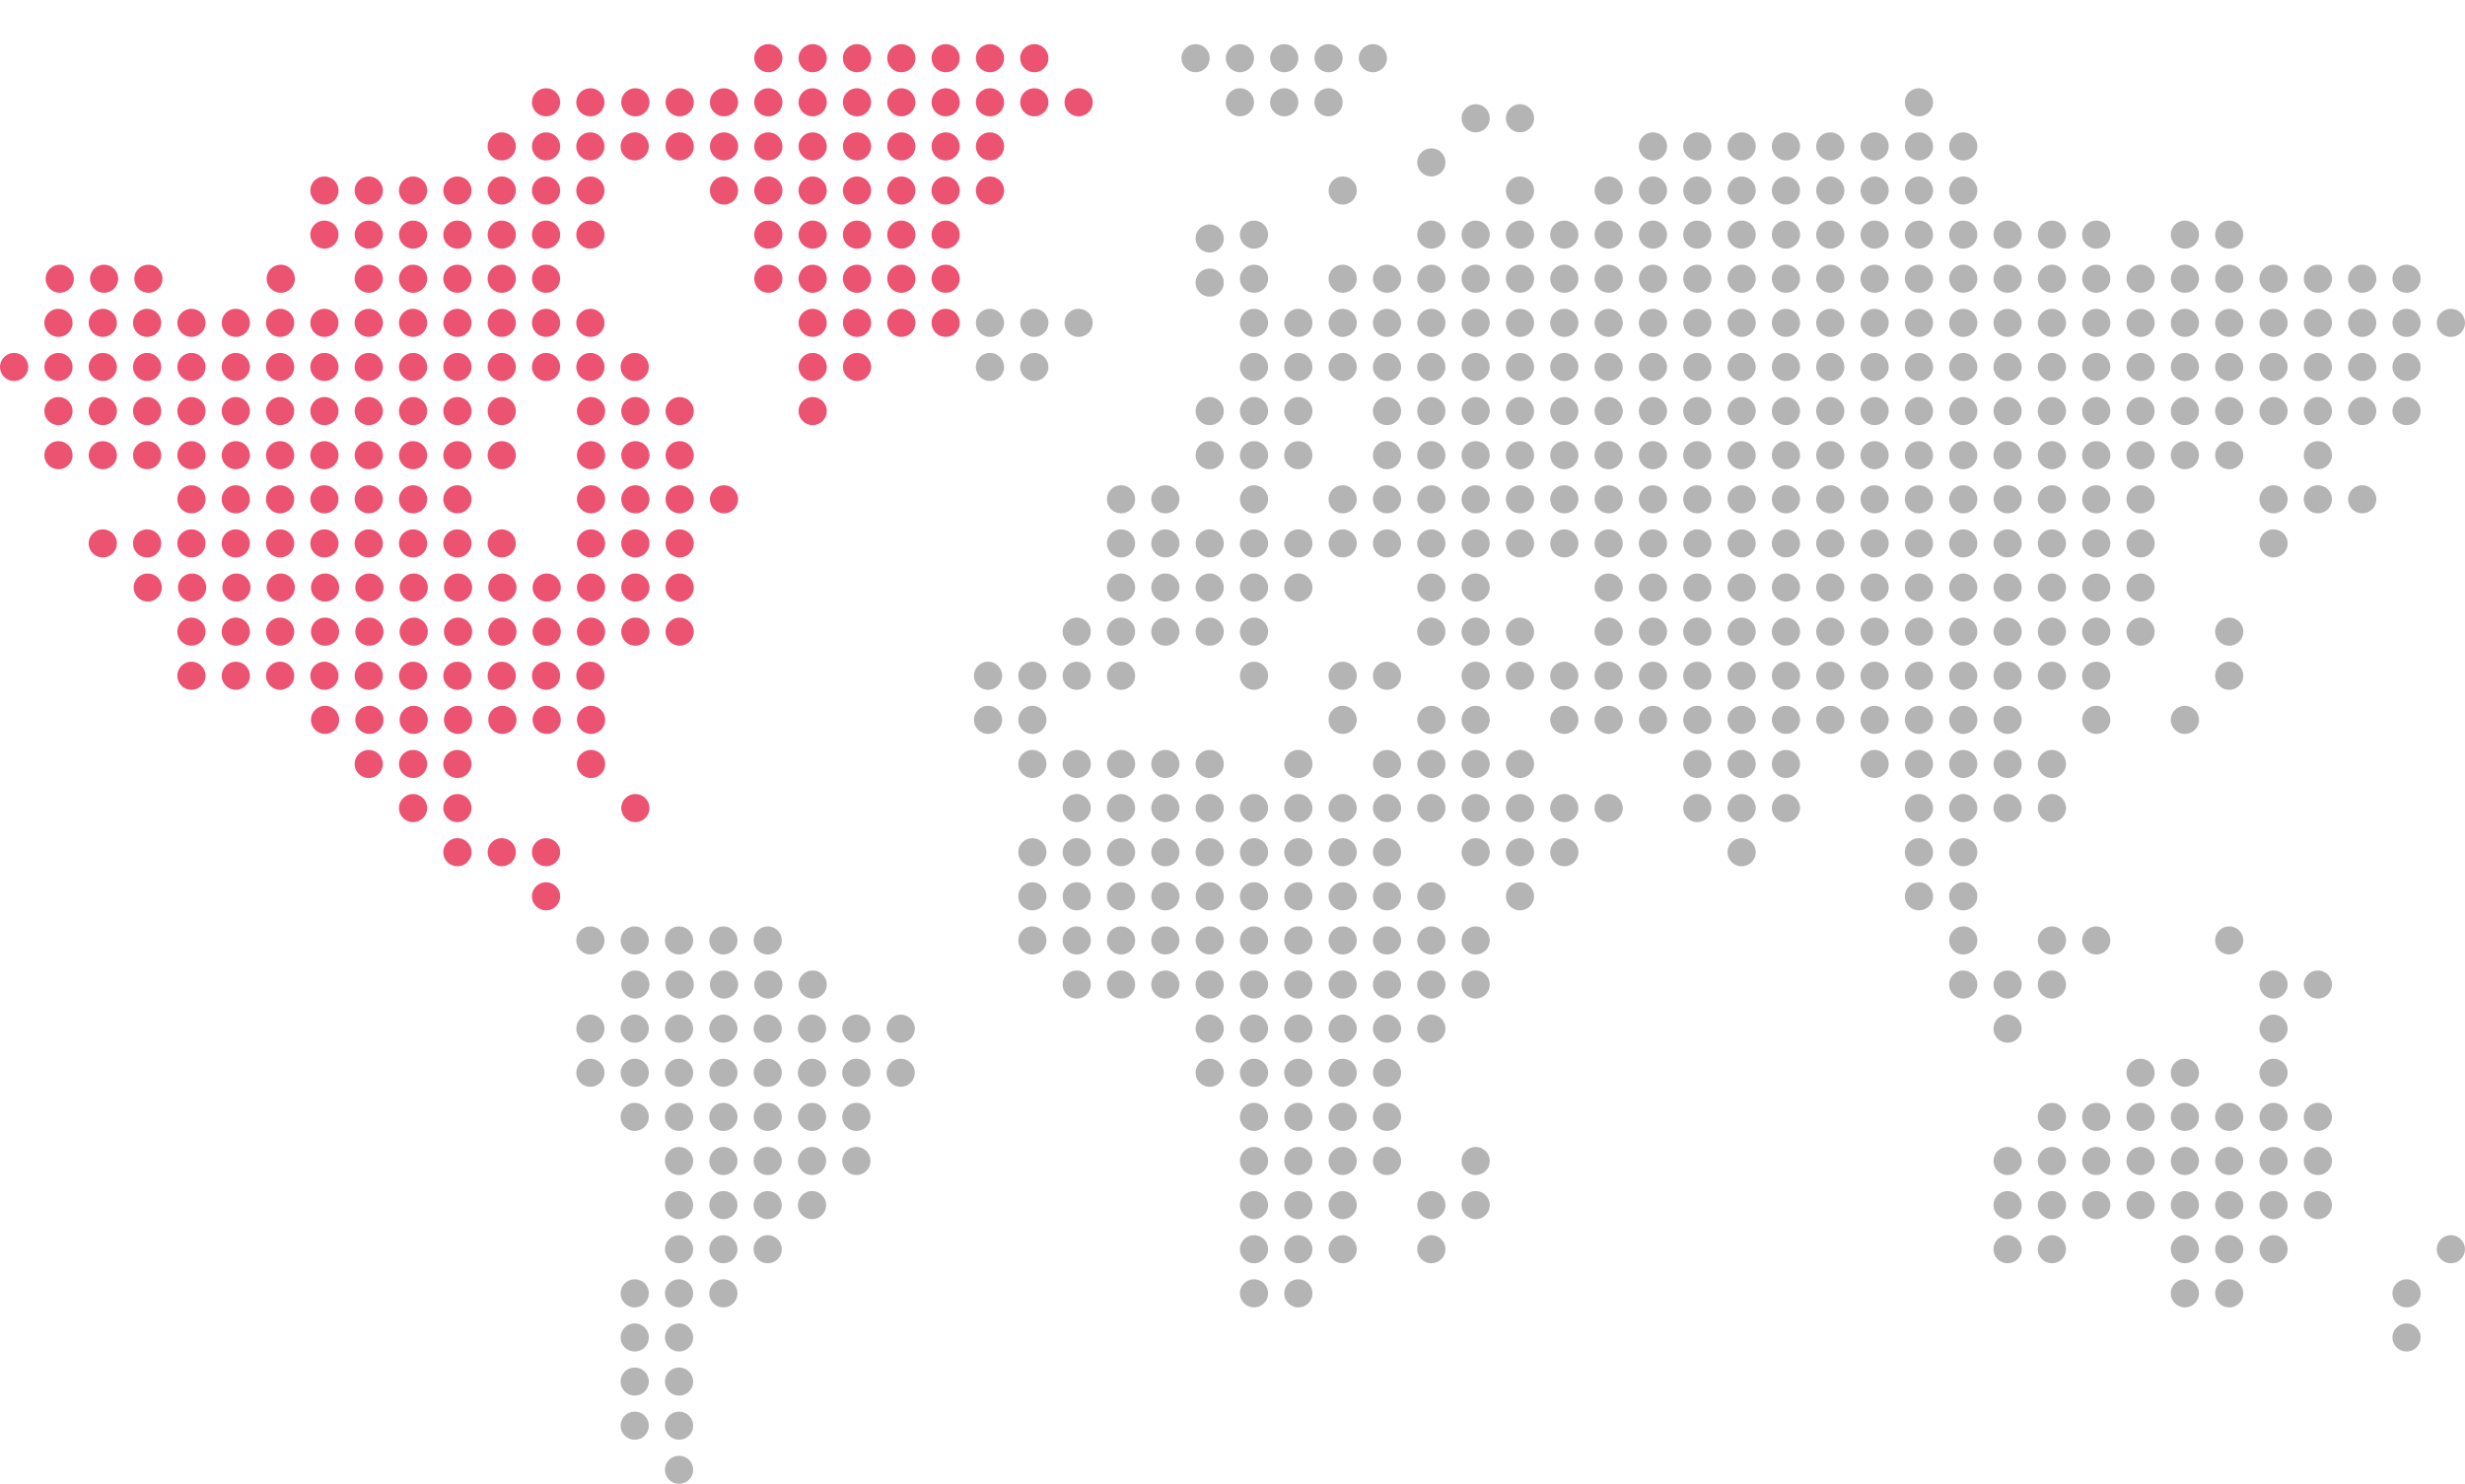 <svg width="206" height="124" viewBox="0 0 206 124" fill="none" xmlns="http://www.w3.org/2000/svg">
<ellipse cx="67.915" cy="34.352" rx="1.181" ry="1.175" fill="#EB5371"/>
<ellipse cx="49.392" cy="63.843" rx="1.181" ry="1.175" fill="#EB5371"/>
<ellipse cx="53.097" cy="67.529" rx="1.181" ry="1.175" fill="#EB5371"/>
<ellipse cx="45.634" cy="74.902" rx="1.181" ry="1.175" fill="#EB5371"/>
<ellipse cx="23.462" cy="23.293" rx="1.181" ry="1.175" fill="#EB5371"/>
<ellipse cx="1.181" cy="30.666" rx="1.181" ry="1.175" fill="#EB5371"/>
<ellipse cx="67.915" cy="30.666" rx="1.181" ry="1.175" fill="#EB5371"/>
<ellipse cx="71.621" cy="30.666" rx="1.181" ry="1.175" fill="#EB5371"/>
<ellipse cx="45.634" cy="8.548" rx="1.181" ry="1.175" fill="#EB5371"/>
<ellipse cx="49.339" cy="8.548" rx="1.181" ry="1.175" fill="#EB5371"/>
<ellipse cx="49.392" cy="34.352" rx="1.181" ry="1.175" fill="#EB5371"/>
<ellipse cx="53.097" cy="34.352" rx="1.181" ry="1.175" fill="#EB5371"/>
<ellipse cx="56.8" cy="34.352" rx="1.181" ry="1.175" fill="#EB5371"/>
<ellipse cx="49.392" cy="38.039" rx="1.181" ry="1.175" fill="#EB5371"/>
<ellipse cx="53.097" cy="38.039" rx="1.181" ry="1.175" fill="#EB5371"/>
<ellipse cx="56.8" cy="38.039" rx="1.181" ry="1.175" fill="#EB5371"/>
<ellipse cx="49.392" cy="41.725" rx="1.181" ry="1.175" fill="#EB5371"/>
<ellipse cx="53.097" cy="41.725" rx="1.181" ry="1.175" fill="#EB5371"/>
<ellipse cx="56.8" cy="41.725" rx="1.181" ry="1.175" fill="#EB5371"/>
<ellipse cx="60.505" cy="41.725" rx="1.181" ry="1.175" fill="#EB5371"/>
<ellipse cx="49.392" cy="45.411" rx="1.181" ry="1.175" fill="#EB5371"/>
<ellipse cx="53.097" cy="45.411" rx="1.181" ry="1.175" fill="#EB5371"/>
<ellipse cx="56.8" cy="45.411" rx="1.181" ry="1.175" fill="#EB5371"/>
<ellipse cx="4.994" cy="23.293" rx="1.181" ry="1.175" fill="#EB5371"/>
<ellipse cx="8.699" cy="23.293" rx="1.181" ry="1.175" fill="#EB5371"/>
<ellipse cx="12.402" cy="23.293" rx="1.181" ry="1.175" fill="#EB5371"/>
<ellipse cx="41.929" cy="12.234" rx="1.181" ry="1.175" fill="#EB5371"/>
<ellipse cx="45.634" cy="12.234" rx="1.181" ry="1.175" fill="#EB5371"/>
<ellipse cx="49.337" cy="12.234" rx="1.181" ry="1.175" fill="#EB5371"/>
<ellipse cx="53.042" cy="12.234" rx="1.181" ry="1.175" fill="#EB5371"/>
<ellipse cx="67.915" cy="4.862" rx="1.181" ry="1.175" fill="#EB5371"/>
<ellipse cx="64.21" cy="4.862" rx="1.181" ry="1.175" fill="#EB5371"/>
<ellipse cx="71.619" cy="4.862" rx="1.181" ry="1.175" fill="#EB5371"/>
<ellipse cx="75.324" cy="4.862" rx="1.181" ry="1.175" fill="#EB5371"/>
<ellipse cx="79.029" cy="4.862" rx="1.181" ry="1.175" fill="#EB5371"/>
<ellipse cx="82.732" cy="4.862" rx="1.181" ry="1.175" fill="#EB5371"/>
<ellipse cx="86.437" cy="4.862" rx="1.181" ry="1.175" fill="#EB5371"/>
<ellipse cx="67.915" cy="8.548" rx="1.181" ry="1.175" fill="#EB5371"/>
<ellipse cx="64.21" cy="8.548" rx="1.181" ry="1.175" fill="#EB5371"/>
<ellipse cx="60.505" cy="8.548" rx="1.181" ry="1.175" fill="#EB5371"/>
<ellipse cx="56.802" cy="8.548" rx="1.181" ry="1.175" fill="#EB5371"/>
<ellipse cx="53.097" cy="8.548" rx="1.181" ry="1.175" fill="#EB5371"/>
<ellipse cx="71.619" cy="8.548" rx="1.181" ry="1.175" fill="#EB5371"/>
<ellipse cx="75.324" cy="8.548" rx="1.181" ry="1.175" fill="#EB5371"/>
<ellipse cx="79.029" cy="8.548" rx="1.181" ry="1.175" fill="#EB5371"/>
<ellipse cx="82.732" cy="8.548" rx="1.181" ry="1.175" fill="#EB5371"/>
<ellipse cx="86.437" cy="8.548" rx="1.181" ry="1.175" fill="#EB5371"/>
<ellipse cx="90.142" cy="8.548" rx="1.181" ry="1.175" fill="#EB5371"/>
<ellipse cx="34.521" cy="15.921" rx="1.181" ry="1.175" fill="#EB5371"/>
<ellipse cx="30.818" cy="15.921" rx="1.181" ry="1.175" fill="#EB5371"/>
<ellipse cx="27.113" cy="15.921" rx="1.181" ry="1.175" fill="#EB5371"/>
<ellipse cx="38.226" cy="15.921" rx="1.181" ry="1.175" fill="#EB5371"/>
<ellipse cx="41.931" cy="15.921" rx="1.181" ry="1.175" fill="#EB5371"/>
<ellipse cx="45.634" cy="15.921" rx="1.181" ry="1.175" fill="#EB5371"/>
<ellipse cx="49.339" cy="15.921" rx="1.181" ry="1.175" fill="#EB5371"/>
<ellipse cx="34.521" cy="19.607" rx="1.181" ry="1.175" fill="#EB5371"/>
<ellipse cx="30.818" cy="19.607" rx="1.181" ry="1.175" fill="#EB5371"/>
<ellipse cx="27.113" cy="19.607" rx="1.181" ry="1.175" fill="#EB5371"/>
<ellipse cx="38.226" cy="19.607" rx="1.181" ry="1.175" fill="#EB5371"/>
<ellipse cx="41.931" cy="19.607" rx="1.181" ry="1.175" fill="#EB5371"/>
<ellipse cx="45.634" cy="19.607" rx="1.181" ry="1.175" fill="#EB5371"/>
<ellipse cx="49.339" cy="19.607" rx="1.181" ry="1.175" fill="#EB5371"/>
<ellipse cx="67.915" cy="19.607" rx="1.181" ry="1.175" fill="#EB5371"/>
<ellipse cx="64.21" cy="19.607" rx="1.181" ry="1.175" fill="#EB5371"/>
<ellipse cx="71.619" cy="19.607" rx="1.181" ry="1.175" fill="#EB5371"/>
<ellipse cx="75.324" cy="19.607" rx="1.181" ry="1.175" fill="#EB5371"/>
<ellipse cx="79.029" cy="19.607" rx="1.181" ry="1.175" fill="#EB5371"/>
<ellipse cx="67.915" cy="23.293" rx="1.181" ry="1.175" fill="#EB5371"/>
<ellipse cx="64.21" cy="23.293" rx="1.181" ry="1.175" fill="#EB5371"/>
<ellipse cx="71.619" cy="23.293" rx="1.181" ry="1.175" fill="#EB5371"/>
<ellipse cx="75.324" cy="23.293" rx="1.181" ry="1.175" fill="#EB5371"/>
<ellipse cx="79.029" cy="23.293" rx="1.181" ry="1.175" fill="#EB5371"/>
<ellipse cx="34.521" cy="23.293" rx="1.181" ry="1.175" fill="#EB5371"/>
<ellipse cx="30.816" cy="23.293" rx="1.181" ry="1.175" fill="#EB5371"/>
<ellipse cx="38.224" cy="23.293" rx="1.181" ry="1.175" fill="#EB5371"/>
<ellipse cx="41.929" cy="23.293" rx="1.181" ry="1.175" fill="#EB5371"/>
<ellipse cx="45.634" cy="23.293" rx="1.181" ry="1.175" fill="#EB5371"/>
<ellipse cx="67.915" cy="26.98" rx="1.181" ry="1.175" fill="#EB5371"/>
<ellipse cx="71.621" cy="26.98" rx="1.181" ry="1.175" fill="#EB5371"/>
<ellipse cx="75.324" cy="26.98" rx="1.181" ry="1.175" fill="#EB5371"/>
<ellipse cx="79.029" cy="26.98" rx="1.181" ry="1.175" fill="#EB5371"/>
<ellipse cx="67.915" cy="12.234" rx="1.181" ry="1.175" fill="#EB5371"/>
<ellipse cx="64.21" cy="12.234" rx="1.181" ry="1.175" fill="#EB5371"/>
<ellipse cx="60.507" cy="12.234" rx="1.181" ry="1.175" fill="#EB5371"/>
<ellipse cx="56.802" cy="12.234" rx="1.181" ry="1.175" fill="#EB5371"/>
<ellipse cx="71.621" cy="12.234" rx="1.181" ry="1.175" fill="#EB5371"/>
<ellipse cx="75.324" cy="12.234" rx="1.181" ry="1.175" fill="#EB5371"/>
<ellipse cx="79.029" cy="12.234" rx="1.181" ry="1.175" fill="#EB5371"/>
<ellipse cx="82.734" cy="12.234" rx="1.181" ry="1.175" fill="#EB5371"/>
<ellipse cx="15.999" cy="26.98" rx="1.181" ry="1.175" fill="#EB5371"/>
<ellipse cx="12.294" cy="26.98" rx="1.181" ry="1.175" fill="#EB5371"/>
<ellipse cx="8.591" cy="26.98" rx="1.181" ry="1.175" fill="#EB5371"/>
<ellipse cx="4.886" cy="26.98" rx="1.181" ry="1.175" fill="#EB5371"/>
<ellipse cx="19.705" cy="26.98" rx="1.181" ry="1.175" fill="#EB5371"/>
<ellipse cx="23.408" cy="26.98" rx="1.181" ry="1.175" fill="#EB5371"/>
<ellipse cx="27.113" cy="26.98" rx="1.181" ry="1.175" fill="#EB5371"/>
<ellipse cx="30.818" cy="26.98" rx="1.181" ry="1.175" fill="#EB5371"/>
<ellipse cx="34.521" cy="26.98" rx="1.181" ry="1.175" fill="#EB5371"/>
<ellipse cx="38.226" cy="26.98" rx="1.181" ry="1.175" fill="#EB5371"/>
<ellipse cx="41.931" cy="26.98" rx="1.181" ry="1.175" fill="#EB5371"/>
<ellipse cx="45.634" cy="26.98" rx="1.181" ry="1.175" fill="#EB5371"/>
<ellipse cx="49.339" cy="26.98" rx="1.181" ry="1.175" fill="#EB5371"/>
<ellipse cx="15.999" cy="30.666" rx="1.181" ry="1.175" fill="#EB5371"/>
<ellipse cx="12.294" cy="30.666" rx="1.181" ry="1.175" fill="#EB5371"/>
<ellipse cx="8.591" cy="30.666" rx="1.181" ry="1.175" fill="#EB5371"/>
<ellipse cx="4.886" cy="30.666" rx="1.181" ry="1.175" fill="#EB5371"/>
<ellipse cx="19.705" cy="30.666" rx="1.181" ry="1.175" fill="#EB5371"/>
<ellipse cx="23.408" cy="30.666" rx="1.181" ry="1.175" fill="#EB5371"/>
<ellipse cx="27.113" cy="30.666" rx="1.181" ry="1.175" fill="#EB5371"/>
<ellipse cx="30.818" cy="30.666" rx="1.181" ry="1.175" fill="#EB5371"/>
<ellipse cx="34.521" cy="30.666" rx="1.181" ry="1.175" fill="#EB5371"/>
<ellipse cx="38.226" cy="30.666" rx="1.181" ry="1.175" fill="#EB5371"/>
<ellipse cx="41.931" cy="30.666" rx="1.181" ry="1.175" fill="#EB5371"/>
<ellipse cx="45.634" cy="30.666" rx="1.181" ry="1.175" fill="#EB5371"/>
<ellipse cx="49.339" cy="30.666" rx="1.181" ry="1.175" fill="#EB5371"/>
<ellipse cx="53.044" cy="30.666" rx="1.181" ry="1.175" fill="#EB5371"/>
<ellipse cx="160.365" cy="8.548" rx="1.181" ry="1.175" fill="#B4B4B4"/>
<ellipse cx="156.662" cy="12.234" rx="1.181" ry="1.175" fill="#B4B4B4"/>
<ellipse cx="160.367" cy="12.234" rx="1.181" ry="1.175" fill="#B4B4B4"/>
<ellipse cx="164.07" cy="12.234" rx="1.181" ry="1.175" fill="#B4B4B4"/>
<ellipse cx="112.208" cy="15.921" rx="1.181" ry="1.175" fill="#B4B4B4"/>
<ellipse cx="103.619" cy="8.548" rx="1.181" ry="1.175" fill="#B4B4B4"/>
<ellipse cx="103.619" cy="4.862" rx="1.181" ry="1.175" fill="#B4B4B4"/>
<ellipse cx="99.914" cy="4.862" rx="1.181" ry="1.175" fill="#B4B4B4"/>
<ellipse cx="107.322" cy="8.548" rx="1.181" ry="1.175" fill="#B4B4B4"/>
<ellipse cx="107.322" cy="4.862" rx="1.181" ry="1.175" fill="#B4B4B4"/>
<ellipse cx="111.027" cy="8.548" rx="1.181" ry="1.175" fill="#B4B4B4"/>
<ellipse cx="111.027" cy="4.862" rx="1.181" ry="1.175" fill="#B4B4B4"/>
<ellipse cx="114.732" cy="4.862" rx="1.181" ry="1.175" fill="#B4B4B4"/>
<ellipse cx="152.957" cy="15.921" rx="1.181" ry="1.175" fill="#B4B4B4"/>
<ellipse cx="152.957" cy="12.234" rx="1.181" ry="1.175" fill="#B4B4B4"/>
<ellipse cx="156.662" cy="15.921" rx="1.181" ry="1.175" fill="#B4B4B4"/>
<ellipse cx="160.367" cy="15.921" rx="1.181" ry="1.175" fill="#B4B4B4"/>
<ellipse cx="164.07" cy="15.921" rx="1.181" ry="1.175" fill="#B4B4B4"/>
<ellipse cx="149.251" cy="19.607" rx="1.181" ry="1.175" fill="#B4B4B4"/>
<ellipse cx="149.251" cy="15.921" rx="1.181" ry="1.175" fill="#B4B4B4"/>
<ellipse cx="149.251" cy="12.234" rx="1.181" ry="1.175" fill="#B4B4B4"/>
<ellipse cx="145.548" cy="19.607" rx="1.181" ry="1.175" fill="#B4B4B4"/>
<ellipse cx="145.548" cy="15.921" rx="1.181" ry="1.175" fill="#B4B4B4"/>
<ellipse cx="145.548" cy="12.234" rx="1.181" ry="1.175" fill="#B4B4B4"/>
<ellipse cx="141.843" cy="19.607" rx="1.181" ry="1.175" fill="#B4B4B4"/>
<ellipse cx="141.843" cy="15.921" rx="1.181" ry="1.175" fill="#B4B4B4"/>
<ellipse cx="141.843" cy="12.234" rx="1.181" ry="1.175" fill="#B4B4B4"/>
<ellipse cx="138.138" cy="19.607" rx="1.181" ry="1.175" fill="#B4B4B4"/>
<ellipse cx="138.138" cy="15.921" rx="1.181" ry="1.175" fill="#B4B4B4"/>
<ellipse cx="138.138" cy="12.234" rx="1.181" ry="1.175" fill="#B4B4B4"/>
<ellipse cx="134.435" cy="19.607" rx="1.181" ry="1.175" fill="#B4B4B4"/>
<ellipse cx="134.435" cy="15.921" rx="1.181" ry="1.175" fill="#B4B4B4"/>
<ellipse cx="130.73" cy="19.607" rx="1.181" ry="1.175" fill="#B4B4B4"/>
<ellipse cx="127.025" cy="19.607" rx="1.181" ry="1.175" fill="#B4B4B4"/>
<ellipse cx="127.025" cy="15.921" rx="1.181" ry="1.175" fill="#B4B4B4"/>
<ellipse cx="123.322" cy="19.607" rx="1.181" ry="1.175" fill="#B4B4B4"/>
<ellipse cx="119.617" cy="19.607" rx="1.181" ry="1.175" fill="#B4B4B4"/>
<ellipse cx="127.025" cy="9.884" rx="1.181" ry="1.175" fill="#B4B4B4"/>
<ellipse cx="123.322" cy="9.884" rx="1.181" ry="1.175" fill="#B4B4B4"/>
<ellipse cx="152.957" cy="19.607" rx="1.181" ry="1.175" fill="#B4B4B4"/>
<ellipse cx="156.662" cy="19.607" rx="1.181" ry="1.175" fill="#B4B4B4"/>
<ellipse cx="160.365" cy="19.607" rx="1.181" ry="1.175" fill="#B4B4B4"/>
<ellipse cx="164.07" cy="19.607" rx="1.181" ry="1.175" fill="#B4B4B4"/>
<ellipse cx="167.775" cy="19.607" rx="1.181" ry="1.175" fill="#B4B4B4"/>
<ellipse cx="171.48" cy="19.607" rx="1.181" ry="1.175" fill="#B4B4B4"/>
<ellipse cx="175.183" cy="19.607" rx="1.181" ry="1.175" fill="#B4B4B4"/>
<ellipse cx="182.593" cy="19.607" rx="1.181" ry="1.175" fill="#B4B4B4"/>
<ellipse cx="186.296" cy="19.607" rx="1.181" ry="1.175" fill="#B4B4B4"/>
<ellipse cx="149.253" cy="23.293" rx="1.181" ry="1.175" fill="#B4B4B4"/>
<ellipse cx="145.548" cy="23.293" rx="1.181" ry="1.175" fill="#B4B4B4"/>
<ellipse cx="141.843" cy="23.293" rx="1.181" ry="1.175" fill="#B4B4B4"/>
<ellipse cx="138.14" cy="23.293" rx="1.181" ry="1.175" fill="#B4B4B4"/>
<ellipse cx="134.435" cy="23.293" rx="1.181" ry="1.175" fill="#B4B4B4"/>
<ellipse cx="130.73" cy="23.293" rx="1.181" ry="1.175" fill="#B4B4B4"/>
<ellipse cx="127.027" cy="23.293" rx="1.181" ry="1.175" fill="#B4B4B4"/>
<ellipse cx="123.322" cy="23.293" rx="1.181" ry="1.175" fill="#B4B4B4"/>
<ellipse cx="119.617" cy="23.293" rx="1.181" ry="1.175" fill="#B4B4B4"/>
<ellipse cx="119.617" cy="13.57" rx="1.181" ry="1.175" fill="#B4B4B4"/>
<ellipse cx="115.914" cy="23.293" rx="1.181" ry="1.175" fill="#B4B4B4"/>
<ellipse cx="112.208" cy="23.293" rx="1.181" ry="1.175" fill="#B4B4B4"/>
<ellipse cx="152.958" cy="23.293" rx="1.181" ry="1.175" fill="#B4B4B4"/>
<ellipse cx="156.662" cy="23.293" rx="1.181" ry="1.175" fill="#B4B4B4"/>
<ellipse cx="160.367" cy="23.293" rx="1.181" ry="1.175" fill="#B4B4B4"/>
<ellipse cx="164.072" cy="23.293" rx="1.181" ry="1.175" fill="#B4B4B4"/>
<ellipse cx="167.775" cy="23.293" rx="1.181" ry="1.175" fill="#B4B4B4"/>
<ellipse cx="171.48" cy="23.293" rx="1.181" ry="1.175" fill="#B4B4B4"/>
<ellipse cx="175.185" cy="23.293" rx="1.181" ry="1.175" fill="#B4B4B4"/>
<ellipse cx="178.888" cy="23.293" rx="1.181" ry="1.175" fill="#B4B4B4"/>
<ellipse cx="182.593" cy="23.293" rx="1.181" ry="1.175" fill="#B4B4B4"/>
<ellipse cx="186.298" cy="23.293" rx="1.181" ry="1.175" fill="#B4B4B4"/>
<ellipse cx="190.001" cy="23.293" rx="1.181" ry="1.175" fill="#B4B4B4"/>
<ellipse cx="149.251" cy="26.98" rx="1.181" ry="1.175" fill="#B4B4B4"/>
<ellipse cx="145.548" cy="26.98" rx="1.181" ry="1.175" fill="#B4B4B4"/>
<ellipse cx="141.843" cy="26.98" rx="1.181" ry="1.175" fill="#B4B4B4"/>
<ellipse cx="138.138" cy="26.98" rx="1.181" ry="1.175" fill="#B4B4B4"/>
<ellipse cx="134.435" cy="26.98" rx="1.181" ry="1.175" fill="#B4B4B4"/>
<ellipse cx="130.73" cy="26.98" rx="1.181" ry="1.175" fill="#B4B4B4"/>
<ellipse cx="127.025" cy="26.98" rx="1.181" ry="1.175" fill="#B4B4B4"/>
<ellipse cx="123.322" cy="26.98" rx="1.181" ry="1.175" fill="#B4B4B4"/>
<ellipse cx="119.617" cy="26.98" rx="1.181" ry="1.175" fill="#B4B4B4"/>
<ellipse cx="115.912" cy="26.98" rx="1.181" ry="1.175" fill="#B4B4B4"/>
<ellipse cx="112.208" cy="26.98" rx="1.181" ry="1.175" fill="#B4B4B4"/>
<ellipse cx="108.503" cy="26.98" rx="1.181" ry="1.175" fill="#B4B4B4"/>
<ellipse cx="152.957" cy="26.98" rx="1.181" ry="1.175" fill="#B4B4B4"/>
<ellipse cx="156.662" cy="26.98" rx="1.181" ry="1.175" fill="#B4B4B4"/>
<ellipse cx="160.367" cy="26.98" rx="1.181" ry="1.175" fill="#B4B4B4"/>
<ellipse cx="164.07" cy="26.98" rx="1.181" ry="1.175" fill="#B4B4B4"/>
<ellipse cx="167.775" cy="26.98" rx="1.181" ry="1.175" fill="#B4B4B4"/>
<ellipse cx="171.48" cy="26.98" rx="1.181" ry="1.175" fill="#B4B4B4"/>
<ellipse cx="175.183" cy="26.98" rx="1.181" ry="1.175" fill="#B4B4B4"/>
<ellipse cx="178.888" cy="26.98" rx="1.181" ry="1.175" fill="#B4B4B4"/>
<ellipse cx="182.593" cy="26.98" rx="1.181" ry="1.175" fill="#B4B4B4"/>
<ellipse cx="186.296" cy="26.98" rx="1.181" ry="1.175" fill="#B4B4B4"/>
<ellipse cx="190.001" cy="26.98" rx="1.181" ry="1.175" fill="#B4B4B4"/>
<ellipse cx="193.707" cy="26.98" rx="1.181" ry="1.175" fill="#B4B4B4"/>
<ellipse cx="193.707" cy="23.293" rx="1.181" ry="1.175" fill="#B4B4B4"/>
<ellipse cx="197.41" cy="26.98" rx="1.181" ry="1.175" fill="#B4B4B4"/>
<ellipse cx="197.41" cy="23.293" rx="1.181" ry="1.175" fill="#B4B4B4"/>
<ellipse cx="201.115" cy="26.98" rx="1.181" ry="1.175" fill="#B4B4B4"/>
<ellipse cx="201.115" cy="23.293" rx="1.181" ry="1.175" fill="#B4B4B4"/>
<ellipse cx="204.82" cy="26.98" rx="1.181" ry="1.175" fill="#B4B4B4"/>
<ellipse cx="149.251" cy="30.666" rx="1.181" ry="1.175" fill="#B4B4B4"/>
<ellipse cx="145.546" cy="30.666" rx="1.181" ry="1.175" fill="#B4B4B4"/>
<ellipse cx="141.841" cy="30.666" rx="1.181" ry="1.175" fill="#B4B4B4"/>
<ellipse cx="138.138" cy="30.666" rx="1.181" ry="1.175" fill="#B4B4B4"/>
<ellipse cx="134.433" cy="30.666" rx="1.181" ry="1.175" fill="#B4B4B4"/>
<ellipse cx="130.728" cy="30.666" rx="1.181" ry="1.175" fill="#B4B4B4"/>
<ellipse cx="127.025" cy="30.666" rx="1.181" ry="1.175" fill="#B4B4B4"/>
<ellipse cx="123.32" cy="30.666" rx="1.181" ry="1.175" fill="#B4B4B4"/>
<ellipse cx="119.615" cy="30.666" rx="1.181" ry="1.175" fill="#B4B4B4"/>
<ellipse cx="115.912" cy="30.666" rx="1.181" ry="1.175" fill="#B4B4B4"/>
<ellipse cx="112.207" cy="30.666" rx="1.181" ry="1.175" fill="#B4B4B4"/>
<ellipse cx="108.501" cy="30.666" rx="1.181" ry="1.175" fill="#B4B4B4"/>
<ellipse cx="104.798" cy="30.666" rx="1.181" ry="1.175" fill="#B4B4B4"/>
<ellipse cx="104.798" cy="26.98" rx="1.181" ry="1.175" fill="#B4B4B4"/>
<ellipse cx="104.798" cy="23.294" rx="1.181" ry="1.175" fill="#B4B4B4"/>
<ellipse cx="101.093" cy="23.614" rx="1.181" ry="1.175" fill="#B4B4B4"/>
<ellipse cx="104.798" cy="19.607" rx="1.181" ry="1.175" fill="#B4B4B4"/>
<ellipse cx="101.093" cy="19.928" rx="1.181" ry="1.175" fill="#B4B4B4"/>
<ellipse cx="152.955" cy="30.666" rx="1.181" ry="1.175" fill="#B4B4B4"/>
<ellipse cx="156.66" cy="30.666" rx="1.181" ry="1.175" fill="#B4B4B4"/>
<ellipse cx="160.365" cy="30.666" rx="1.181" ry="1.175" fill="#B4B4B4"/>
<ellipse cx="164.07" cy="30.666" rx="1.181" ry="1.175" fill="#B4B4B4"/>
<ellipse cx="167.773" cy="30.666" rx="1.181" ry="1.175" fill="#B4B4B4"/>
<ellipse cx="171.478" cy="30.666" rx="1.181" ry="1.175" fill="#B4B4B4"/>
<ellipse cx="175.183" cy="30.666" rx="1.181" ry="1.175" fill="#B4B4B4"/>
<ellipse cx="178.886" cy="30.666" rx="1.181" ry="1.175" fill="#B4B4B4"/>
<ellipse cx="182.591" cy="30.666" rx="1.181" ry="1.175" fill="#B4B4B4"/>
<ellipse cx="186.296" cy="30.666" rx="1.181" ry="1.175" fill="#B4B4B4"/>
<ellipse cx="189.999" cy="30.666" rx="1.181" ry="1.175" fill="#B4B4B4"/>
<ellipse cx="193.705" cy="30.666" rx="1.181" ry="1.175" fill="#B4B4B4"/>
<ellipse cx="197.41" cy="30.666" rx="1.181" ry="1.175" fill="#B4B4B4"/>
<ellipse cx="201.113" cy="30.666" rx="1.181" ry="1.175" fill="#B4B4B4"/>
<ellipse cx="149.251" cy="34.352" rx="1.181" ry="1.175" fill="#B4B4B4"/>
<ellipse cx="145.546" cy="34.352" rx="1.181" ry="1.175" fill="#B4B4B4"/>
<ellipse cx="141.841" cy="34.352" rx="1.181" ry="1.175" fill="#B4B4B4"/>
<ellipse cx="138.138" cy="34.352" rx="1.181" ry="1.175" fill="#B4B4B4"/>
<ellipse cx="134.433" cy="34.352" rx="1.181" ry="1.175" fill="#B4B4B4"/>
<ellipse cx="130.728" cy="34.352" rx="1.181" ry="1.175" fill="#B4B4B4"/>
<ellipse cx="127.025" cy="34.352" rx="1.181" ry="1.175" fill="#B4B4B4"/>
<ellipse cx="123.32" cy="34.352" rx="1.181" ry="1.175" fill="#B4B4B4"/>
<ellipse cx="119.615" cy="34.352" rx="1.181" ry="1.175" fill="#B4B4B4"/>
<ellipse cx="115.912" cy="34.352" rx="1.181" ry="1.175" fill="#B4B4B4"/>
<ellipse cx="108.501" cy="34.352" rx="1.181" ry="1.175" fill="#B4B4B4"/>
<ellipse cx="104.798" cy="34.352" rx="1.181" ry="1.175" fill="#B4B4B4"/>
<ellipse cx="101.093" cy="34.352" rx="1.181" ry="1.175" fill="#B4B4B4"/>
<ellipse cx="86.437" cy="30.666" rx="1.181" ry="1.175" fill="#B4B4B4"/>
<ellipse cx="86.437" cy="26.98" rx="1.181" ry="1.175" fill="#B4B4B4"/>
<ellipse cx="90.14" cy="26.98" rx="1.181" ry="1.175" fill="#B4B4B4"/>
<ellipse cx="82.732" cy="30.666" rx="1.181" ry="1.175" fill="#B4B4B4"/>
<ellipse cx="82.732" cy="26.98" rx="1.181" ry="1.175" fill="#B4B4B4"/>
<ellipse cx="152.955" cy="34.352" rx="1.181" ry="1.175" fill="#B4B4B4"/>
<ellipse cx="156.66" cy="34.352" rx="1.181" ry="1.175" fill="#B4B4B4"/>
<ellipse cx="160.365" cy="34.352" rx="1.181" ry="1.175" fill="#B4B4B4"/>
<ellipse cx="164.07" cy="34.352" rx="1.181" ry="1.175" fill="#B4B4B4"/>
<ellipse cx="167.773" cy="34.352" rx="1.181" ry="1.175" fill="#B4B4B4"/>
<ellipse cx="171.478" cy="34.352" rx="1.181" ry="1.175" fill="#B4B4B4"/>
<ellipse cx="175.183" cy="34.352" rx="1.181" ry="1.175" fill="#B4B4B4"/>
<ellipse cx="178.886" cy="34.352" rx="1.181" ry="1.175" fill="#B4B4B4"/>
<ellipse cx="182.591" cy="34.352" rx="1.181" ry="1.175" fill="#B4B4B4"/>
<ellipse cx="186.296" cy="34.352" rx="1.181" ry="1.175" fill="#B4B4B4"/>
<ellipse cx="189.999" cy="34.352" rx="1.181" ry="1.175" fill="#B4B4B4"/>
<ellipse cx="193.705" cy="34.352" rx="1.181" ry="1.175" fill="#B4B4B4"/>
<ellipse cx="197.41" cy="34.352" rx="1.181" ry="1.175" fill="#B4B4B4"/>
<ellipse cx="201.113" cy="34.352" rx="1.181" ry="1.175" fill="#B4B4B4"/>
<ellipse cx="149.251" cy="38.039" rx="1.181" ry="1.175" fill="#B4B4B4"/>
<ellipse cx="145.546" cy="38.039" rx="1.181" ry="1.175" fill="#B4B4B4"/>
<ellipse cx="141.841" cy="38.039" rx="1.181" ry="1.175" fill="#B4B4B4"/>
<ellipse cx="138.138" cy="38.039" rx="1.181" ry="1.175" fill="#B4B4B4"/>
<ellipse cx="134.433" cy="38.039" rx="1.181" ry="1.175" fill="#B4B4B4"/>
<ellipse cx="130.728" cy="38.039" rx="1.181" ry="1.175" fill="#B4B4B4"/>
<ellipse cx="127.025" cy="38.039" rx="1.181" ry="1.175" fill="#B4B4B4"/>
<ellipse cx="123.32" cy="38.039" rx="1.181" ry="1.175" fill="#B4B4B4"/>
<ellipse cx="119.615" cy="38.039" rx="1.181" ry="1.175" fill="#B4B4B4"/>
<ellipse cx="115.912" cy="38.039" rx="1.181" ry="1.175" fill="#B4B4B4"/>
<ellipse cx="108.501" cy="38.039" rx="1.181" ry="1.175" fill="#B4B4B4"/>
<ellipse cx="104.798" cy="38.039" rx="1.181" ry="1.175" fill="#B4B4B4"/>
<ellipse cx="101.093" cy="38.039" rx="1.181" ry="1.175" fill="#B4B4B4"/>
<ellipse cx="152.955" cy="38.039" rx="1.181" ry="1.175" fill="#B4B4B4"/>
<ellipse cx="156.66" cy="38.039" rx="1.181" ry="1.175" fill="#B4B4B4"/>
<ellipse cx="160.365" cy="38.039" rx="1.181" ry="1.175" fill="#B4B4B4"/>
<ellipse cx="164.07" cy="38.039" rx="1.181" ry="1.175" fill="#B4B4B4"/>
<ellipse cx="167.773" cy="38.039" rx="1.181" ry="1.175" fill="#B4B4B4"/>
<ellipse cx="171.478" cy="38.039" rx="1.181" ry="1.175" fill="#B4B4B4"/>
<ellipse cx="175.183" cy="38.039" rx="1.181" ry="1.175" fill="#B4B4B4"/>
<ellipse cx="178.886" cy="38.039" rx="1.181" ry="1.175" fill="#B4B4B4"/>
<ellipse cx="182.591" cy="38.039" rx="1.181" ry="1.175" fill="#B4B4B4"/>
<ellipse cx="186.296" cy="38.039" rx="1.181" ry="1.175" fill="#B4B4B4"/>
<ellipse cx="193.705" cy="38.039" rx="1.181" ry="1.175" fill="#B4B4B4"/>
<ellipse cx="149.251" cy="41.725" rx="1.181" ry="1.175" fill="#B4B4B4"/>
<ellipse cx="145.548" cy="41.725" rx="1.181" ry="1.175" fill="#B4B4B4"/>
<ellipse cx="141.843" cy="41.725" rx="1.181" ry="1.175" fill="#B4B4B4"/>
<ellipse cx="138.138" cy="41.725" rx="1.181" ry="1.175" fill="#B4B4B4"/>
<ellipse cx="134.435" cy="41.725" rx="1.181" ry="1.175" fill="#B4B4B4"/>
<ellipse cx="130.73" cy="41.725" rx="1.181" ry="1.175" fill="#B4B4B4"/>
<ellipse cx="127.025" cy="41.725" rx="1.181" ry="1.175" fill="#B4B4B4"/>
<ellipse cx="123.32" cy="41.725" rx="1.181" ry="1.175" fill="#B4B4B4"/>
<ellipse cx="119.617" cy="41.725" rx="1.181" ry="1.175" fill="#B4B4B4"/>
<ellipse cx="115.912" cy="41.725" rx="1.181" ry="1.175" fill="#B4B4B4"/>
<ellipse cx="112.207" cy="41.725" rx="1.181" ry="1.175" fill="#B4B4B4"/>
<ellipse cx="104.798" cy="41.725" rx="1.181" ry="1.175" fill="#B4B4B4"/>
<ellipse cx="97.39" cy="41.725" rx="1.181" ry="1.175" fill="#B4B4B4"/>
<ellipse cx="93.685" cy="41.725" rx="1.181" ry="1.175" fill="#B4B4B4"/>
<ellipse cx="152.957" cy="41.725" rx="1.181" ry="1.175" fill="#B4B4B4"/>
<ellipse cx="156.662" cy="41.725" rx="1.181" ry="1.175" fill="#B4B4B4"/>
<ellipse cx="160.365" cy="41.725" rx="1.181" ry="1.175" fill="#B4B4B4"/>
<ellipse cx="164.07" cy="41.725" rx="1.181" ry="1.175" fill="#B4B4B4"/>
<ellipse cx="167.775" cy="41.725" rx="1.181" ry="1.175" fill="#B4B4B4"/>
<ellipse cx="171.478" cy="41.725" rx="1.181" ry="1.175" fill="#B4B4B4"/>
<ellipse cx="175.183" cy="41.725" rx="1.181" ry="1.175" fill="#B4B4B4"/>
<ellipse cx="178.888" cy="41.725" rx="1.181" ry="1.175" fill="#B4B4B4"/>
<ellipse cx="190.001" cy="41.725" rx="1.181" ry="1.175" fill="#B4B4B4"/>
<ellipse cx="193.705" cy="41.725" rx="1.181" ry="1.175" fill="#B4B4B4"/>
<ellipse cx="197.41" cy="41.725" rx="1.181" ry="1.175" fill="#B4B4B4"/>
<ellipse cx="149.251" cy="45.411" rx="1.181" ry="1.175" fill="#B4B4B4"/>
<ellipse cx="145.548" cy="45.411" rx="1.181" ry="1.175" fill="#B4B4B4"/>
<ellipse cx="141.843" cy="45.411" rx="1.181" ry="1.175" fill="#B4B4B4"/>
<ellipse cx="138.138" cy="45.411" rx="1.181" ry="1.175" fill="#B4B4B4"/>
<ellipse cx="134.435" cy="45.411" rx="1.181" ry="1.175" fill="#B4B4B4"/>
<ellipse cx="130.73" cy="45.411" rx="1.181" ry="1.175" fill="#B4B4B4"/>
<ellipse cx="127.025" cy="45.411" rx="1.181" ry="1.175" fill="#B4B4B4"/>
<ellipse cx="123.32" cy="45.411" rx="1.181" ry="1.175" fill="#B4B4B4"/>
<ellipse cx="119.617" cy="45.411" rx="1.181" ry="1.175" fill="#B4B4B4"/>
<ellipse cx="115.912" cy="45.411" rx="1.181" ry="1.175" fill="#B4B4B4"/>
<ellipse cx="112.207" cy="45.411" rx="1.181" ry="1.175" fill="#B4B4B4"/>
<ellipse cx="108.503" cy="45.411" rx="1.181" ry="1.175" fill="#B4B4B4"/>
<ellipse cx="104.798" cy="45.411" rx="1.181" ry="1.175" fill="#B4B4B4"/>
<ellipse cx="101.093" cy="45.411" rx="1.181" ry="1.175" fill="#B4B4B4"/>
<ellipse cx="97.39" cy="45.411" rx="1.181" ry="1.175" fill="#B4B4B4"/>
<ellipse cx="93.685" cy="45.411" rx="1.181" ry="1.175" fill="#B4B4B4"/>
<ellipse cx="152.957" cy="45.411" rx="1.181" ry="1.175" fill="#B4B4B4"/>
<ellipse cx="156.662" cy="45.411" rx="1.181" ry="1.175" fill="#B4B4B4"/>
<ellipse cx="160.365" cy="45.411" rx="1.181" ry="1.175" fill="#B4B4B4"/>
<ellipse cx="164.07" cy="45.411" rx="1.181" ry="1.175" fill="#B4B4B4"/>
<ellipse cx="167.775" cy="45.411" rx="1.181" ry="1.175" fill="#B4B4B4"/>
<ellipse cx="171.478" cy="45.411" rx="1.181" ry="1.175" fill="#B4B4B4"/>
<ellipse cx="175.183" cy="45.411" rx="1.181" ry="1.175" fill="#B4B4B4"/>
<ellipse cx="178.888" cy="45.411" rx="1.181" ry="1.175" fill="#B4B4B4"/>
<ellipse cx="190.001" cy="45.411" rx="1.181" ry="1.175" fill="#B4B4B4"/>
<ellipse cx="149.251" cy="49.098" rx="1.181" ry="1.175" fill="#B4B4B4"/>
<ellipse cx="145.548" cy="49.098" rx="1.181" ry="1.175" fill="#B4B4B4"/>
<ellipse cx="141.843" cy="49.098" rx="1.181" ry="1.175" fill="#B4B4B4"/>
<ellipse cx="138.138" cy="49.098" rx="1.181" ry="1.175" fill="#B4B4B4"/>
<ellipse cx="134.435" cy="49.098" rx="1.181" ry="1.175" fill="#B4B4B4"/>
<ellipse cx="123.32" cy="49.098" rx="1.181" ry="1.175" fill="#B4B4B4"/>
<ellipse cx="119.617" cy="49.098" rx="1.181" ry="1.175" fill="#B4B4B4"/>
<ellipse cx="108.503" cy="49.098" rx="1.181" ry="1.175" fill="#B4B4B4"/>
<ellipse cx="104.798" cy="49.098" rx="1.181" ry="1.175" fill="#B4B4B4"/>
<ellipse cx="101.093" cy="49.098" rx="1.181" ry="1.175" fill="#B4B4B4"/>
<ellipse cx="97.39" cy="49.098" rx="1.181" ry="1.175" fill="#B4B4B4"/>
<ellipse cx="93.685" cy="49.098" rx="1.181" ry="1.175" fill="#B4B4B4"/>
<ellipse cx="152.957" cy="49.098" rx="1.181" ry="1.175" fill="#B4B4B4"/>
<ellipse cx="156.662" cy="49.098" rx="1.181" ry="1.175" fill="#B4B4B4"/>
<ellipse cx="160.365" cy="49.098" rx="1.181" ry="1.175" fill="#B4B4B4"/>
<ellipse cx="164.07" cy="49.098" rx="1.181" ry="1.175" fill="#B4B4B4"/>
<ellipse cx="167.775" cy="49.098" rx="1.181" ry="1.175" fill="#B4B4B4"/>
<ellipse cx="171.478" cy="49.098" rx="1.181" ry="1.175" fill="#B4B4B4"/>
<ellipse cx="175.183" cy="49.098" rx="1.181" ry="1.175" fill="#B4B4B4"/>
<ellipse cx="178.888" cy="49.098" rx="1.181" ry="1.175" fill="#B4B4B4"/>
<ellipse cx="149.251" cy="52.784" rx="1.181" ry="1.175" fill="#B4B4B4"/>
<ellipse cx="145.546" cy="52.784" rx="1.181" ry="1.175" fill="#B4B4B4"/>
<ellipse cx="141.841" cy="52.784" rx="1.181" ry="1.175" fill="#B4B4B4"/>
<ellipse cx="138.138" cy="52.784" rx="1.181" ry="1.175" fill="#B4B4B4"/>
<ellipse cx="134.433" cy="52.784" rx="1.181" ry="1.175" fill="#B4B4B4"/>
<ellipse cx="127.025" cy="52.784" rx="1.181" ry="1.175" fill="#B4B4B4"/>
<ellipse cx="123.32" cy="52.784" rx="1.181" ry="1.175" fill="#B4B4B4"/>
<ellipse cx="119.615" cy="52.784" rx="1.181" ry="1.175" fill="#B4B4B4"/>
<ellipse cx="104.798" cy="52.784" rx="1.181" ry="1.175" fill="#B4B4B4"/>
<ellipse cx="101.093" cy="52.784" rx="1.181" ry="1.175" fill="#B4B4B4"/>
<ellipse cx="97.388" cy="52.784" rx="1.181" ry="1.175" fill="#B4B4B4"/>
<ellipse cx="93.685" cy="52.784" rx="1.181" ry="1.175" fill="#B4B4B4"/>
<ellipse cx="89.98" cy="52.784" rx="1.181" ry="1.175" fill="#B4B4B4"/>
<ellipse cx="152.957" cy="52.784" rx="1.181" ry="1.175" fill="#B4B4B4"/>
<ellipse cx="156.66" cy="52.784" rx="1.181" ry="1.175" fill="#B4B4B4"/>
<ellipse cx="160.365" cy="52.784" rx="1.181" ry="1.175" fill="#B4B4B4"/>
<ellipse cx="164.07" cy="52.784" rx="1.181" ry="1.175" fill="#B4B4B4"/>
<ellipse cx="167.773" cy="52.784" rx="1.181" ry="1.175" fill="#B4B4B4"/>
<ellipse cx="171.478" cy="52.784" rx="1.181" ry="1.175" fill="#B4B4B4"/>
<ellipse cx="175.183" cy="52.784" rx="1.181" ry="1.175" fill="#B4B4B4"/>
<ellipse cx="178.886" cy="52.784" rx="1.181" ry="1.175" fill="#B4B4B4"/>
<ellipse cx="186.296" cy="52.784" rx="1.181" ry="1.175" fill="#B4B4B4"/>
<ellipse cx="149.251" cy="56.471" rx="1.181" ry="1.175" fill="#B4B4B4"/>
<ellipse cx="145.546" cy="56.471" rx="1.181" ry="1.175" fill="#B4B4B4"/>
<ellipse cx="141.841" cy="56.471" rx="1.181" ry="1.175" fill="#B4B4B4"/>
<ellipse cx="138.138" cy="56.471" rx="1.181" ry="1.175" fill="#B4B4B4"/>
<ellipse cx="134.433" cy="56.471" rx="1.181" ry="1.175" fill="#B4B4B4"/>
<ellipse cx="130.728" cy="56.471" rx="1.181" ry="1.175" fill="#B4B4B4"/>
<ellipse cx="127.025" cy="56.471" rx="1.181" ry="1.175" fill="#B4B4B4"/>
<ellipse cx="123.32" cy="56.471" rx="1.181" ry="1.175" fill="#B4B4B4"/>
<ellipse cx="115.912" cy="56.471" rx="1.181" ry="1.175" fill="#B4B4B4"/>
<ellipse cx="112.207" cy="56.471" rx="1.181" ry="1.175" fill="#B4B4B4"/>
<ellipse cx="104.798" cy="56.471" rx="1.181" ry="1.175" fill="#B4B4B4"/>
<ellipse cx="93.685" cy="56.471" rx="1.181" ry="1.175" fill="#B4B4B4"/>
<ellipse cx="89.98" cy="56.471" rx="1.181" ry="1.175" fill="#B4B4B4"/>
<ellipse cx="152.957" cy="56.471" rx="1.181" ry="1.175" fill="#B4B4B4"/>
<ellipse cx="156.66" cy="56.471" rx="1.181" ry="1.175" fill="#B4B4B4"/>
<ellipse cx="160.365" cy="56.471" rx="1.181" ry="1.175" fill="#B4B4B4"/>
<ellipse cx="164.07" cy="56.471" rx="1.181" ry="1.175" fill="#B4B4B4"/>
<ellipse cx="167.773" cy="56.471" rx="1.181" ry="1.175" fill="#B4B4B4"/>
<ellipse cx="171.478" cy="56.471" rx="1.181" ry="1.175" fill="#B4B4B4"/>
<ellipse cx="175.183" cy="56.471" rx="1.181" ry="1.175" fill="#B4B4B4"/>
<ellipse cx="186.296" cy="56.471" rx="1.181" ry="1.175" fill="#B4B4B4"/>
<ellipse cx="149.253" cy="60.157" rx="1.181" ry="1.175" fill="#B4B4B4"/>
<ellipse cx="145.548" cy="60.157" rx="1.181" ry="1.175" fill="#B4B4B4"/>
<ellipse cx="141.843" cy="60.157" rx="1.181" ry="1.175" fill="#B4B4B4"/>
<ellipse cx="138.14" cy="60.157" rx="1.181" ry="1.175" fill="#B4B4B4"/>
<ellipse cx="134.435" cy="60.157" rx="1.181" ry="1.175" fill="#B4B4B4"/>
<ellipse cx="130.73" cy="60.157" rx="1.181" ry="1.175" fill="#B4B4B4"/>
<ellipse cx="123.322" cy="60.157" rx="1.181" ry="1.175" fill="#B4B4B4"/>
<ellipse cx="119.617" cy="60.157" rx="1.181" ry="1.175" fill="#B4B4B4"/>
<ellipse cx="112.208" cy="60.157" rx="1.181" ry="1.175" fill="#B4B4B4"/>
<ellipse cx="152.958" cy="60.157" rx="1.181" ry="1.175" fill="#B4B4B4"/>
<ellipse cx="156.662" cy="60.157" rx="1.181" ry="1.175" fill="#B4B4B4"/>
<ellipse cx="160.367" cy="60.157" rx="1.181" ry="1.175" fill="#B4B4B4"/>
<ellipse cx="164.072" cy="60.157" rx="1.181" ry="1.175" fill="#B4B4B4"/>
<ellipse cx="167.775" cy="60.157" rx="1.181" ry="1.175" fill="#B4B4B4"/>
<ellipse cx="175.185" cy="60.157" rx="1.181" ry="1.175" fill="#B4B4B4"/>
<ellipse cx="182.593" cy="60.157" rx="1.181" ry="1.175" fill="#B4B4B4"/>
<ellipse cx="149.251" cy="63.843" rx="1.181" ry="1.175" fill="#B4B4B4"/>
<ellipse cx="145.548" cy="63.843" rx="1.181" ry="1.175" fill="#B4B4B4"/>
<ellipse cx="141.843" cy="63.843" rx="1.181" ry="1.175" fill="#B4B4B4"/>
<ellipse cx="127.025" cy="63.843" rx="1.181" ry="1.175" fill="#B4B4B4"/>
<ellipse cx="123.32" cy="63.843" rx="1.181" ry="1.175" fill="#B4B4B4"/>
<ellipse cx="119.617" cy="63.843" rx="1.181" ry="1.175" fill="#B4B4B4"/>
<ellipse cx="115.912" cy="63.843" rx="1.181" ry="1.175" fill="#B4B4B4"/>
<ellipse cx="108.503" cy="63.843" rx="1.181" ry="1.175" fill="#B4B4B4"/>
<ellipse cx="101.093" cy="63.843" rx="1.181" ry="1.175" fill="#B4B4B4"/>
<ellipse cx="97.39" cy="63.843" rx="1.181" ry="1.175" fill="#B4B4B4"/>
<ellipse cx="93.685" cy="63.843" rx="1.181" ry="1.175" fill="#B4B4B4"/>
<ellipse cx="89.98" cy="63.843" rx="1.181" ry="1.175" fill="#B4B4B4"/>
<ellipse cx="86.277" cy="63.843" rx="1.181" ry="1.175" fill="#B4B4B4"/>
<ellipse cx="86.277" cy="60.157" rx="1.181" ry="1.175" fill="#B4B4B4"/>
<ellipse cx="82.572" cy="60.157" rx="1.181" ry="1.175" fill="#B4B4B4"/>
<ellipse cx="82.572" cy="56.471" rx="1.181" ry="1.175" fill="#B4B4B4"/>
<ellipse cx="86.277" cy="56.471" rx="1.181" ry="1.175" fill="#B4B4B4"/>
<ellipse cx="156.662" cy="63.843" rx="1.181" ry="1.175" fill="#B4B4B4"/>
<ellipse cx="160.365" cy="63.843" rx="1.181" ry="1.175" fill="#B4B4B4"/>
<ellipse cx="164.07" cy="63.843" rx="1.181" ry="1.175" fill="#B4B4B4"/>
<ellipse cx="167.775" cy="63.843" rx="1.181" ry="1.175" fill="#B4B4B4"/>
<ellipse cx="171.478" cy="63.843" rx="1.181" ry="1.175" fill="#B4B4B4"/>
<ellipse cx="149.251" cy="67.529" rx="1.181" ry="1.175" fill="#B4B4B4"/>
<ellipse cx="145.546" cy="67.529" rx="1.181" ry="1.175" fill="#B4B4B4"/>
<ellipse cx="141.841" cy="67.529" rx="1.181" ry="1.175" fill="#B4B4B4"/>
<ellipse cx="134.433" cy="67.529" rx="1.181" ry="1.175" fill="#B4B4B4"/>
<ellipse cx="130.728" cy="67.529" rx="1.181" ry="1.175" fill="#B4B4B4"/>
<ellipse cx="127.025" cy="67.529" rx="1.181" ry="1.175" fill="#B4B4B4"/>
<ellipse cx="123.32" cy="67.529" rx="1.181" ry="1.175" fill="#B4B4B4"/>
<ellipse cx="119.615" cy="67.529" rx="1.181" ry="1.175" fill="#B4B4B4"/>
<ellipse cx="115.912" cy="67.529" rx="1.181" ry="1.175" fill="#B4B4B4"/>
<ellipse cx="112.207" cy="67.529" rx="1.181" ry="1.175" fill="#B4B4B4"/>
<ellipse cx="108.501" cy="67.529" rx="1.181" ry="1.175" fill="#B4B4B4"/>
<ellipse cx="104.798" cy="67.529" rx="1.181" ry="1.175" fill="#B4B4B4"/>
<ellipse cx="101.093" cy="67.529" rx="1.181" ry="1.175" fill="#B4B4B4"/>
<ellipse cx="97.388" cy="67.529" rx="1.181" ry="1.175" fill="#B4B4B4"/>
<ellipse cx="93.685" cy="67.529" rx="1.181" ry="1.175" fill="#B4B4B4"/>
<ellipse cx="89.98" cy="67.529" rx="1.181" ry="1.175" fill="#B4B4B4"/>
<ellipse cx="160.365" cy="67.529" rx="1.181" ry="1.175" fill="#B4B4B4"/>
<ellipse cx="164.07" cy="67.529" rx="1.181" ry="1.175" fill="#B4B4B4"/>
<ellipse cx="167.773" cy="67.529" rx="1.181" ry="1.175" fill="#B4B4B4"/>
<ellipse cx="171.478" cy="67.529" rx="1.181" ry="1.175" fill="#B4B4B4"/>
<ellipse cx="145.548" cy="71.216" rx="1.181" ry="1.175" fill="#B4B4B4"/>
<ellipse cx="130.73" cy="71.216" rx="1.181" ry="1.175" fill="#B4B4B4"/>
<ellipse cx="127.025" cy="71.216" rx="1.181" ry="1.175" fill="#B4B4B4"/>
<ellipse cx="123.322" cy="71.216" rx="1.181" ry="1.175" fill="#B4B4B4"/>
<ellipse cx="115.912" cy="71.216" rx="1.181" ry="1.175" fill="#B4B4B4"/>
<ellipse cx="112.208" cy="71.216" rx="1.181" ry="1.175" fill="#B4B4B4"/>
<ellipse cx="108.503" cy="71.216" rx="1.181" ry="1.175" fill="#B4B4B4"/>
<ellipse cx="104.798" cy="71.216" rx="1.181" ry="1.175" fill="#B4B4B4"/>
<ellipse cx="101.095" cy="71.216" rx="1.181" ry="1.175" fill="#B4B4B4"/>
<ellipse cx="97.39" cy="71.216" rx="1.181" ry="1.175" fill="#B4B4B4"/>
<ellipse cx="93.685" cy="71.216" rx="1.181" ry="1.175" fill="#B4B4B4"/>
<ellipse cx="89.982" cy="71.216" rx="1.181" ry="1.175" fill="#B4B4B4"/>
<ellipse cx="86.277" cy="71.216" rx="1.181" ry="1.175" fill="#B4B4B4"/>
<ellipse cx="160.367" cy="71.216" rx="1.181" ry="1.175" fill="#B4B4B4"/>
<ellipse cx="164.07" cy="71.216" rx="1.181" ry="1.175" fill="#B4B4B4"/>
<ellipse cx="127.025" cy="74.902" rx="1.181" ry="1.175" fill="#B4B4B4"/>
<ellipse cx="119.617" cy="74.902" rx="1.181" ry="1.175" fill="#B4B4B4"/>
<ellipse cx="115.912" cy="74.902" rx="1.181" ry="1.175" fill="#B4B4B4"/>
<ellipse cx="112.208" cy="74.902" rx="1.181" ry="1.175" fill="#B4B4B4"/>
<ellipse cx="108.503" cy="74.902" rx="1.181" ry="1.175" fill="#B4B4B4"/>
<ellipse cx="104.798" cy="74.902" rx="1.181" ry="1.175" fill="#B4B4B4"/>
<ellipse cx="101.095" cy="74.902" rx="1.181" ry="1.175" fill="#B4B4B4"/>
<ellipse cx="97.39" cy="74.902" rx="1.181" ry="1.175" fill="#B4B4B4"/>
<ellipse cx="93.685" cy="74.902" rx="1.181" ry="1.175" fill="#B4B4B4"/>
<ellipse cx="89.982" cy="74.902" rx="1.181" ry="1.175" fill="#B4B4B4"/>
<ellipse cx="86.277" cy="74.902" rx="1.181" ry="1.175" fill="#B4B4B4"/>
<ellipse cx="160.367" cy="74.902" rx="1.181" ry="1.175" fill="#B4B4B4"/>
<ellipse cx="164.07" cy="74.902" rx="1.181" ry="1.175" fill="#B4B4B4"/>
<ellipse cx="123.322" cy="78.589" rx="1.181" ry="1.175" fill="#B4B4B4"/>
<ellipse cx="119.617" cy="78.589" rx="1.181" ry="1.175" fill="#B4B4B4"/>
<ellipse cx="115.912" cy="78.589" rx="1.181" ry="1.175" fill="#B4B4B4"/>
<ellipse cx="112.208" cy="78.589" rx="1.181" ry="1.175" fill="#B4B4B4"/>
<ellipse cx="108.503" cy="78.589" rx="1.181" ry="1.175" fill="#B4B4B4"/>
<ellipse cx="104.798" cy="78.589" rx="1.181" ry="1.175" fill="#B4B4B4"/>
<ellipse cx="101.095" cy="78.589" rx="1.181" ry="1.175" fill="#B4B4B4"/>
<ellipse cx="97.39" cy="78.589" rx="1.181" ry="1.175" fill="#B4B4B4"/>
<ellipse cx="93.685" cy="78.589" rx="1.181" ry="1.175" fill="#B4B4B4"/>
<ellipse cx="89.982" cy="78.589" rx="1.181" ry="1.175" fill="#B4B4B4"/>
<ellipse cx="86.277" cy="78.589" rx="1.181" ry="1.175" fill="#B4B4B4"/>
<ellipse cx="164.07" cy="78.589" rx="1.181" ry="1.175" fill="#B4B4B4"/>
<ellipse cx="171.48" cy="78.589" rx="1.181" ry="1.175" fill="#B4B4B4"/>
<ellipse cx="175.183" cy="78.589" rx="1.181" ry="1.175" fill="#B4B4B4"/>
<ellipse cx="186.296" cy="78.589" rx="1.181" ry="1.175" fill="#B4B4B4"/>
<ellipse cx="123.32" cy="82.275" rx="1.181" ry="1.175" fill="#B4B4B4"/>
<ellipse cx="119.615" cy="82.275" rx="1.181" ry="1.175" fill="#B4B4B4"/>
<ellipse cx="115.912" cy="82.275" rx="1.181" ry="1.175" fill="#B4B4B4"/>
<ellipse cx="112.207" cy="82.275" rx="1.181" ry="1.175" fill="#B4B4B4"/>
<ellipse cx="108.501" cy="82.275" rx="1.181" ry="1.175" fill="#B4B4B4"/>
<ellipse cx="104.798" cy="82.275" rx="1.181" ry="1.175" fill="#B4B4B4"/>
<ellipse cx="101.093" cy="82.275" rx="1.181" ry="1.175" fill="#B4B4B4"/>
<ellipse cx="97.388" cy="82.275" rx="1.181" ry="1.175" fill="#B4B4B4"/>
<ellipse cx="93.685" cy="82.275" rx="1.181" ry="1.175" fill="#B4B4B4"/>
<ellipse cx="89.98" cy="82.275" rx="1.181" ry="1.175" fill="#B4B4B4"/>
<ellipse cx="164.07" cy="82.275" rx="1.181" ry="1.175" fill="#B4B4B4"/>
<ellipse cx="167.773" cy="82.275" rx="1.181" ry="1.175" fill="#B4B4B4"/>
<ellipse cx="171.478" cy="82.275" rx="1.181" ry="1.175" fill="#B4B4B4"/>
<ellipse cx="189.999" cy="82.275" rx="1.181" ry="1.175" fill="#B4B4B4"/>
<ellipse cx="193.705" cy="82.275" rx="1.181" ry="1.175" fill="#B4B4B4"/>
<ellipse cx="119.615" cy="85.961" rx="1.181" ry="1.175" fill="#B4B4B4"/>
<ellipse cx="115.912" cy="85.961" rx="1.181" ry="1.175" fill="#B4B4B4"/>
<ellipse cx="112.207" cy="85.961" rx="1.181" ry="1.175" fill="#B4B4B4"/>
<ellipse cx="108.501" cy="85.961" rx="1.181" ry="1.175" fill="#B4B4B4"/>
<ellipse cx="104.798" cy="85.961" rx="1.181" ry="1.175" fill="#B4B4B4"/>
<ellipse cx="101.093" cy="85.961" rx="1.181" ry="1.175" fill="#B4B4B4"/>
<ellipse cx="167.773" cy="85.961" rx="1.181" ry="1.175" fill="#B4B4B4"/>
<ellipse cx="189.999" cy="85.961" rx="1.181" ry="1.175" fill="#B4B4B4"/>
<ellipse cx="115.912" cy="89.647" rx="1.181" ry="1.175" fill="#B4B4B4"/>
<ellipse cx="112.207" cy="89.647" rx="1.181" ry="1.175" fill="#B4B4B4"/>
<ellipse cx="108.501" cy="89.647" rx="1.181" ry="1.175" fill="#B4B4B4"/>
<ellipse cx="104.798" cy="89.647" rx="1.181" ry="1.175" fill="#B4B4B4"/>
<ellipse cx="101.093" cy="89.647" rx="1.181" ry="1.175" fill="#B4B4B4"/>
<ellipse cx="178.886" cy="89.647" rx="1.181" ry="1.175" fill="#B4B4B4"/>
<ellipse cx="182.591" cy="89.647" rx="1.181" ry="1.175" fill="#B4B4B4"/>
<ellipse cx="189.999" cy="89.647" rx="1.181" ry="1.175" fill="#B4B4B4"/>
<ellipse cx="115.912" cy="93.334" rx="1.181" ry="1.175" fill="#B4B4B4"/>
<ellipse cx="112.207" cy="93.334" rx="1.181" ry="1.175" fill="#B4B4B4"/>
<ellipse cx="108.503" cy="93.334" rx="1.181" ry="1.175" fill="#B4B4B4"/>
<ellipse cx="104.798" cy="93.334" rx="1.181" ry="1.175" fill="#B4B4B4"/>
<ellipse cx="171.478" cy="93.334" rx="1.181" ry="1.175" fill="#B4B4B4"/>
<ellipse cx="175.183" cy="93.334" rx="1.181" ry="1.175" fill="#B4B4B4"/>
<ellipse cx="178.888" cy="93.334" rx="1.181" ry="1.175" fill="#B4B4B4"/>
<ellipse cx="182.591" cy="93.334" rx="1.181" ry="1.175" fill="#B4B4B4"/>
<ellipse cx="186.296" cy="93.334" rx="1.181" ry="1.175" fill="#B4B4B4"/>
<ellipse cx="190.001" cy="93.334" rx="1.181" ry="1.175" fill="#B4B4B4"/>
<ellipse cx="193.705" cy="93.334" rx="1.181" ry="1.175" fill="#B4B4B4"/>
<ellipse cx="115.912" cy="97.02" rx="1.181" ry="1.175" fill="#B4B4B4"/>
<ellipse cx="112.207" cy="97.02" rx="1.181" ry="1.175" fill="#B4B4B4"/>
<ellipse cx="108.503" cy="97.02" rx="1.181" ry="1.175" fill="#B4B4B4"/>
<ellipse cx="104.798" cy="97.02" rx="1.181" ry="1.175" fill="#B4B4B4"/>
<ellipse cx="167.775" cy="97.02" rx="1.181" ry="1.175" fill="#B4B4B4"/>
<ellipse cx="171.478" cy="97.02" rx="1.181" ry="1.175" fill="#B4B4B4"/>
<ellipse cx="175.183" cy="97.02" rx="1.181" ry="1.175" fill="#B4B4B4"/>
<ellipse cx="178.888" cy="97.02" rx="1.181" ry="1.175" fill="#B4B4B4"/>
<ellipse cx="182.591" cy="97.02" rx="1.181" ry="1.175" fill="#B4B4B4"/>
<ellipse cx="186.296" cy="97.02" rx="1.181" ry="1.175" fill="#B4B4B4"/>
<ellipse cx="190.001" cy="97.02" rx="1.181" ry="1.175" fill="#B4B4B4"/>
<ellipse cx="193.705" cy="97.02" rx="1.181" ry="1.175" fill="#B4B4B4"/>
<ellipse cx="119.617" cy="100.706" rx="1.181" ry="1.175" fill="#B4B4B4"/>
<ellipse cx="123.32" cy="97.02" rx="1.181" ry="1.175" fill="#B4B4B4"/>
<ellipse cx="112.207" cy="100.706" rx="1.181" ry="1.175" fill="#B4B4B4"/>
<ellipse cx="108.503" cy="100.706" rx="1.181" ry="1.175" fill="#B4B4B4"/>
<ellipse cx="104.798" cy="100.706" rx="1.181" ry="1.175" fill="#B4B4B4"/>
<ellipse cx="167.775" cy="100.706" rx="1.181" ry="1.175" fill="#B4B4B4"/>
<ellipse cx="171.478" cy="100.706" rx="1.181" ry="1.175" fill="#B4B4B4"/>
<ellipse cx="175.183" cy="100.706" rx="1.181" ry="1.175" fill="#B4B4B4"/>
<ellipse cx="178.888" cy="100.706" rx="1.181" ry="1.175" fill="#B4B4B4"/>
<ellipse cx="182.591" cy="100.706" rx="1.181" ry="1.175" fill="#B4B4B4"/>
<ellipse cx="186.296" cy="100.706" rx="1.181" ry="1.175" fill="#B4B4B4"/>
<ellipse cx="190.001" cy="100.706" rx="1.181" ry="1.175" fill="#B4B4B4"/>
<ellipse cx="193.705" cy="100.706" rx="1.181" ry="1.175" fill="#B4B4B4"/>
<ellipse cx="119.617" cy="104.393" rx="1.181" ry="1.175" fill="#B4B4B4"/>
<ellipse cx="123.32" cy="100.707" rx="1.181" ry="1.175" fill="#B4B4B4"/>
<ellipse cx="112.207" cy="104.393" rx="1.181" ry="1.175" fill="#B4B4B4"/>
<ellipse cx="108.503" cy="104.393" rx="1.181" ry="1.175" fill="#B4B4B4"/>
<ellipse cx="104.798" cy="104.393" rx="1.181" ry="1.175" fill="#B4B4B4"/>
<ellipse cx="167.775" cy="104.393" rx="1.181" ry="1.175" fill="#B4B4B4"/>
<ellipse cx="171.478" cy="104.393" rx="1.181" ry="1.175" fill="#B4B4B4"/>
<ellipse cx="182.591" cy="104.393" rx="1.181" ry="1.175" fill="#B4B4B4"/>
<ellipse cx="186.296" cy="104.393" rx="1.181" ry="1.175" fill="#B4B4B4"/>
<ellipse cx="190.001" cy="104.393" rx="1.181" ry="1.175" fill="#B4B4B4"/>
<ellipse cx="108.503" cy="108.079" rx="1.181" ry="1.175" fill="#B4B4B4"/>
<ellipse cx="104.798" cy="108.079" rx="1.181" ry="1.175" fill="#B4B4B4"/>
<ellipse cx="182.591" cy="108.079" rx="1.181" ry="1.175" fill="#B4B4B4"/>
<ellipse cx="186.296" cy="108.079" rx="1.181" ry="1.175" fill="#B4B4B4"/>
<ellipse cx="201.115" cy="108.079" rx="1.181" ry="1.175" fill="#B4B4B4"/>
<ellipse cx="204.818" cy="104.393" rx="1.181" ry="1.175" fill="#B4B4B4"/>
<ellipse cx="201.115" cy="111.766" rx="1.181" ry="1.175" fill="#B4B4B4"/>
<ellipse cx="15.999" cy="34.352" rx="1.181" ry="1.175" fill="#EB5371"/>
<ellipse cx="12.294" cy="34.352" rx="1.181" ry="1.175" fill="#EB5371"/>
<ellipse cx="8.591" cy="34.352" rx="1.181" ry="1.175" fill="#EB5371"/>
<ellipse cx="4.886" cy="34.352" rx="1.181" ry="1.175" fill="#EB5371"/>
<ellipse cx="19.705" cy="34.352" rx="1.181" ry="1.175" fill="#EB5371"/>
<ellipse cx="23.408" cy="34.352" rx="1.181" ry="1.175" fill="#EB5371"/>
<ellipse cx="27.113" cy="34.352" rx="1.181" ry="1.175" fill="#EB5371"/>
<ellipse cx="30.818" cy="34.352" rx="1.181" ry="1.175" fill="#EB5371"/>
<ellipse cx="34.521" cy="34.352" rx="1.181" ry="1.175" fill="#EB5371"/>
<ellipse cx="38.226" cy="34.352" rx="1.181" ry="1.175" fill="#EB5371"/>
<ellipse cx="41.931" cy="34.352" rx="1.181" ry="1.175" fill="#EB5371"/>
<ellipse cx="15.999" cy="38.039" rx="1.181" ry="1.175" fill="#EB5371"/>
<ellipse cx="12.294" cy="38.039" rx="1.181" ry="1.175" fill="#EB5371"/>
<ellipse cx="8.591" cy="38.039" rx="1.181" ry="1.175" fill="#EB5371"/>
<ellipse cx="4.886" cy="38.039" rx="1.181" ry="1.175" fill="#EB5371"/>
<ellipse cx="19.705" cy="38.039" rx="1.181" ry="1.175" fill="#EB5371"/>
<ellipse cx="23.408" cy="38.039" rx="1.181" ry="1.175" fill="#EB5371"/>
<ellipse cx="27.113" cy="38.039" rx="1.181" ry="1.175" fill="#EB5371"/>
<ellipse cx="30.818" cy="38.039" rx="1.181" ry="1.175" fill="#EB5371"/>
<ellipse cx="34.521" cy="38.039" rx="1.181" ry="1.175" fill="#EB5371"/>
<ellipse cx="38.226" cy="38.039" rx="1.181" ry="1.175" fill="#EB5371"/>
<ellipse cx="41.931" cy="38.039" rx="1.181" ry="1.175" fill="#EB5371"/>
<ellipse cx="15.999" cy="41.725" rx="1.181" ry="1.175" fill="#EB5371"/>
<ellipse cx="19.705" cy="41.725" rx="1.181" ry="1.175" fill="#EB5371"/>
<ellipse cx="23.408" cy="41.725" rx="1.181" ry="1.175" fill="#EB5371"/>
<ellipse cx="27.113" cy="41.725" rx="1.181" ry="1.175" fill="#EB5371"/>
<ellipse cx="30.818" cy="41.725" rx="1.181" ry="1.175" fill="#EB5371"/>
<ellipse cx="34.521" cy="41.725" rx="1.181" ry="1.175" fill="#EB5371"/>
<ellipse cx="38.226" cy="41.725" rx="1.181" ry="1.175" fill="#EB5371"/>
<ellipse cx="19.703" cy="45.411" rx="1.181" ry="1.175" fill="#EB5371"/>
<ellipse cx="15.998" cy="45.411" rx="1.181" ry="1.175" fill="#EB5371"/>
<ellipse cx="12.294" cy="45.411" rx="1.181" ry="1.175" fill="#EB5371"/>
<ellipse cx="8.589" cy="45.411" rx="1.181" ry="1.175" fill="#EB5371"/>
<ellipse cx="23.408" cy="45.411" rx="1.181" ry="1.175" fill="#EB5371"/>
<ellipse cx="27.111" cy="45.411" rx="1.181" ry="1.175" fill="#EB5371"/>
<ellipse cx="30.816" cy="45.411" rx="1.181" ry="1.175" fill="#EB5371"/>
<ellipse cx="34.521" cy="45.411" rx="1.181" ry="1.175" fill="#EB5371"/>
<ellipse cx="38.224" cy="45.411" rx="1.181" ry="1.175" fill="#EB5371"/>
<ellipse cx="41.929" cy="45.411" rx="1.181" ry="1.175" fill="#EB5371"/>
<ellipse cx="23.462" cy="49.098" rx="1.181" ry="1.175" fill="#EB5371"/>
<ellipse cx="23.41" cy="52.784" rx="1.181" ry="1.175" fill="#EB5371"/>
<ellipse cx="23.41" cy="56.471" rx="1.181" ry="1.175" fill="#EB5371"/>
<ellipse cx="19.757" cy="49.098" rx="1.181" ry="1.175" fill="#EB5371"/>
<ellipse cx="19.705" cy="52.784" rx="1.181" ry="1.175" fill="#EB5371"/>
<ellipse cx="19.705" cy="56.471" rx="1.181" ry="1.175" fill="#EB5371"/>
<ellipse cx="15.999" cy="56.471" rx="1.181" ry="1.175" fill="#EB5371"/>
<ellipse cx="16.054" cy="49.098" rx="1.181" ry="1.175" fill="#EB5371"/>
<ellipse cx="15.999" cy="52.784" rx="1.181" ry="1.175" fill="#EB5371"/>
<ellipse cx="12.349" cy="49.098" rx="1.181" ry="1.175" fill="#EB5371"/>
<ellipse cx="27.168" cy="49.098" rx="1.181" ry="1.175" fill="#EB5371"/>
<ellipse cx="30.871" cy="49.098" rx="1.181" ry="1.175" fill="#EB5371"/>
<ellipse cx="34.576" cy="49.098" rx="1.181" ry="1.175" fill="#EB5371"/>
<ellipse cx="38.281" cy="49.098" rx="1.181" ry="1.175" fill="#EB5371"/>
<ellipse cx="41.984" cy="49.098" rx="1.181" ry="1.175" fill="#EB5371"/>
<ellipse cx="45.689" cy="49.098" rx="1.181" ry="1.175" fill="#EB5371"/>
<ellipse cx="49.394" cy="49.098" rx="1.181" ry="1.175" fill="#EB5371"/>
<ellipse cx="53.097" cy="49.098" rx="1.181" ry="1.175" fill="#EB5371"/>
<ellipse cx="56.802" cy="49.098" rx="1.181" ry="1.175" fill="#EB5371"/>
<ellipse cx="27.166" cy="52.784" rx="1.181" ry="1.175" fill="#EB5371"/>
<ellipse cx="30.871" cy="52.784" rx="1.181" ry="1.175" fill="#EB5371"/>
<ellipse cx="34.574" cy="52.784" rx="1.181" ry="1.175" fill="#EB5371"/>
<ellipse cx="38.279" cy="52.784" rx="1.181" ry="1.175" fill="#EB5371"/>
<ellipse cx="41.984" cy="52.784" rx="1.181" ry="1.175" fill="#EB5371"/>
<ellipse cx="45.687" cy="52.784" rx="1.181" ry="1.175" fill="#EB5371"/>
<ellipse cx="49.392" cy="52.784" rx="1.181" ry="1.175" fill="#EB5371"/>
<ellipse cx="53.097" cy="52.784" rx="1.181" ry="1.175" fill="#EB5371"/>
<ellipse cx="56.8" cy="52.784" rx="1.181" ry="1.175" fill="#EB5371"/>
<ellipse cx="27.113" cy="56.471" rx="1.181" ry="1.175" fill="#EB5371"/>
<ellipse cx="30.818" cy="56.471" rx="1.181" ry="1.175" fill="#EB5371"/>
<ellipse cx="34.521" cy="56.471" rx="1.181" ry="1.175" fill="#EB5371"/>
<ellipse cx="38.226" cy="56.471" rx="1.181" ry="1.175" fill="#EB5371"/>
<ellipse cx="41.931" cy="56.471" rx="1.181" ry="1.175" fill="#EB5371"/>
<ellipse cx="45.634" cy="56.471" rx="1.181" ry="1.175" fill="#EB5371"/>
<ellipse cx="49.339" cy="56.471" rx="1.181" ry="1.175" fill="#EB5371"/>
<ellipse cx="27.166" cy="60.157" rx="1.181" ry="1.175" fill="#EB5371"/>
<ellipse cx="30.871" cy="60.157" rx="1.181" ry="1.175" fill="#EB5371"/>
<ellipse cx="34.574" cy="60.157" rx="1.181" ry="1.175" fill="#EB5371"/>
<ellipse cx="38.279" cy="60.157" rx="1.181" ry="1.175" fill="#EB5371"/>
<ellipse cx="41.984" cy="60.157" rx="1.181" ry="1.175" fill="#EB5371"/>
<ellipse cx="45.687" cy="60.157" rx="1.181" ry="1.175" fill="#EB5371"/>
<ellipse cx="49.392" cy="60.157" rx="1.181" ry="1.175" fill="#EB5371"/>
<ellipse cx="49.339" cy="78.589" rx="1.181" ry="1.175" fill="#B4B4B4"/>
<ellipse cx="53.044" cy="78.589" rx="1.181" ry="1.175" fill="#B4B4B4"/>
<ellipse cx="56.748" cy="78.589" rx="1.181" ry="1.175" fill="#B4B4B4"/>
<ellipse cx="60.453" cy="78.589" rx="1.181" ry="1.175" fill="#B4B4B4"/>
<ellipse cx="64.158" cy="78.589" rx="1.181" ry="1.175" fill="#B4B4B4"/>
<ellipse cx="53.097" cy="82.275" rx="1.181" ry="1.175" fill="#B4B4B4"/>
<ellipse cx="56.802" cy="82.275" rx="1.181" ry="1.175" fill="#B4B4B4"/>
<ellipse cx="60.505" cy="82.275" rx="1.181" ry="1.175" fill="#B4B4B4"/>
<ellipse cx="64.21" cy="82.275" rx="1.181" ry="1.175" fill="#B4B4B4"/>
<ellipse cx="67.915" cy="82.275" rx="1.181" ry="1.175" fill="#B4B4B4"/>
<ellipse cx="49.339" cy="85.961" rx="1.181" ry="1.175" fill="#B4B4B4"/>
<ellipse cx="53.044" cy="85.961" rx="1.181" ry="1.175" fill="#B4B4B4"/>
<ellipse cx="56.748" cy="85.961" rx="1.181" ry="1.175" fill="#B4B4B4"/>
<ellipse cx="60.453" cy="85.961" rx="1.181" ry="1.175" fill="#B4B4B4"/>
<ellipse cx="64.158" cy="85.961" rx="1.181" ry="1.175" fill="#B4B4B4"/>
<ellipse cx="67.861" cy="85.961" rx="1.181" ry="1.175" fill="#B4B4B4"/>
<ellipse cx="71.566" cy="85.961" rx="1.181" ry="1.175" fill="#B4B4B4"/>
<ellipse cx="75.271" cy="85.961" rx="1.181" ry="1.175" fill="#B4B4B4"/>
<ellipse cx="49.339" cy="89.647" rx="1.181" ry="1.175" fill="#B4B4B4"/>
<ellipse cx="53.044" cy="89.647" rx="1.181" ry="1.175" fill="#B4B4B4"/>
<ellipse cx="56.748" cy="89.647" rx="1.181" ry="1.175" fill="#B4B4B4"/>
<ellipse cx="60.453" cy="89.647" rx="1.181" ry="1.175" fill="#B4B4B4"/>
<ellipse cx="64.158" cy="89.647" rx="1.181" ry="1.175" fill="#B4B4B4"/>
<ellipse cx="67.861" cy="89.647" rx="1.181" ry="1.175" fill="#B4B4B4"/>
<ellipse cx="71.566" cy="89.647" rx="1.181" ry="1.175" fill="#B4B4B4"/>
<ellipse cx="75.271" cy="89.647" rx="1.181" ry="1.175" fill="#B4B4B4"/>
<ellipse cx="53.044" cy="93.334" rx="1.181" ry="1.175" fill="#B4B4B4"/>
<ellipse cx="56.749" cy="93.334" rx="1.181" ry="1.175" fill="#B4B4B4"/>
<ellipse cx="60.453" cy="93.334" rx="1.181" ry="1.175" fill="#B4B4B4"/>
<ellipse cx="64.158" cy="93.334" rx="1.181" ry="1.175" fill="#B4B4B4"/>
<ellipse cx="67.863" cy="93.334" rx="1.181" ry="1.175" fill="#B4B4B4"/>
<ellipse cx="71.566" cy="93.334" rx="1.181" ry="1.175" fill="#B4B4B4"/>
<ellipse cx="56.748" cy="97.02" rx="1.181" ry="1.175" fill="#B4B4B4"/>
<ellipse cx="60.453" cy="97.02" rx="1.181" ry="1.175" fill="#B4B4B4"/>
<ellipse cx="64.156" cy="97.02" rx="1.181" ry="1.175" fill="#B4B4B4"/>
<ellipse cx="67.861" cy="97.02" rx="1.181" ry="1.175" fill="#B4B4B4"/>
<ellipse cx="71.566" cy="97.02" rx="1.181" ry="1.175" fill="#B4B4B4"/>
<ellipse cx="56.748" cy="100.707" rx="1.181" ry="1.175" fill="#B4B4B4"/>
<ellipse cx="60.453" cy="100.707" rx="1.181" ry="1.175" fill="#B4B4B4"/>
<ellipse cx="64.156" cy="100.707" rx="1.181" ry="1.175" fill="#B4B4B4"/>
<ellipse cx="67.861" cy="100.707" rx="1.181" ry="1.175" fill="#B4B4B4"/>
<ellipse cx="56.748" cy="104.393" rx="1.181" ry="1.175" fill="#B4B4B4"/>
<ellipse cx="60.453" cy="104.393" rx="1.181" ry="1.175" fill="#B4B4B4"/>
<ellipse cx="64.156" cy="104.393" rx="1.181" ry="1.175" fill="#B4B4B4"/>
<ellipse cx="53.044" cy="108.079" rx="1.181" ry="1.175" fill="#B4B4B4"/>
<ellipse cx="56.749" cy="108.079" rx="1.181" ry="1.175" fill="#B4B4B4"/>
<ellipse cx="60.453" cy="108.079" rx="1.181" ry="1.175" fill="#B4B4B4"/>
<ellipse cx="53.044" cy="111.766" rx="1.181" ry="1.175" fill="#B4B4B4"/>
<ellipse cx="56.749" cy="111.766" rx="1.181" ry="1.175" fill="#B4B4B4"/>
<ellipse cx="53.044" cy="115.452" rx="1.181" ry="1.175" fill="#B4B4B4"/>
<ellipse cx="56.749" cy="115.452" rx="1.181" ry="1.175" fill="#B4B4B4"/>
<ellipse cx="53.044" cy="119.138" rx="1.181" ry="1.175" fill="#B4B4B4"/>
<ellipse cx="56.749" cy="119.138" rx="1.181" ry="1.175" fill="#B4B4B4"/>
<ellipse cx="56.748" cy="122.825" rx="1.181" ry="1.175" fill="#B4B4B4"/>
<ellipse cx="30.816" cy="63.843" rx="1.181" ry="1.175" fill="#EB5371"/>
<ellipse cx="34.521" cy="63.843" rx="1.181" ry="1.175" fill="#EB5371"/>
<ellipse cx="38.224" cy="63.843" rx="1.181" ry="1.175" fill="#EB5371"/>
<ellipse cx="38.226" cy="71.216" rx="1.181" ry="1.175" fill="#EB5371"/>
<ellipse cx="41.931" cy="71.216" rx="1.181" ry="1.175" fill="#EB5371"/>
<ellipse cx="45.634" cy="71.216" rx="1.181" ry="1.175" fill="#EB5371"/>
<ellipse cx="34.521" cy="67.529" rx="1.181" ry="1.175" fill="#EB5371"/>
<ellipse cx="38.226" cy="67.529" rx="1.181" ry="1.175" fill="#EB5371"/>
<ellipse cx="67.914" cy="15.921" rx="1.181" ry="1.175" fill="#EB5371"/>
<ellipse cx="64.21" cy="15.921" rx="1.181" ry="1.175" fill="#EB5371"/>
<ellipse cx="60.505" cy="15.921" rx="1.181" ry="1.175" fill="#EB5371"/>
<ellipse cx="71.619" cy="15.921" rx="1.181" ry="1.175" fill="#EB5371"/>
<ellipse cx="75.324" cy="15.921" rx="1.181" ry="1.175" fill="#EB5371"/>
<ellipse cx="79.027" cy="15.921" rx="1.181" ry="1.175" fill="#EB5371"/>
<ellipse cx="82.732" cy="15.921" rx="1.181" ry="1.175" fill="#EB5371"/>
</svg>

